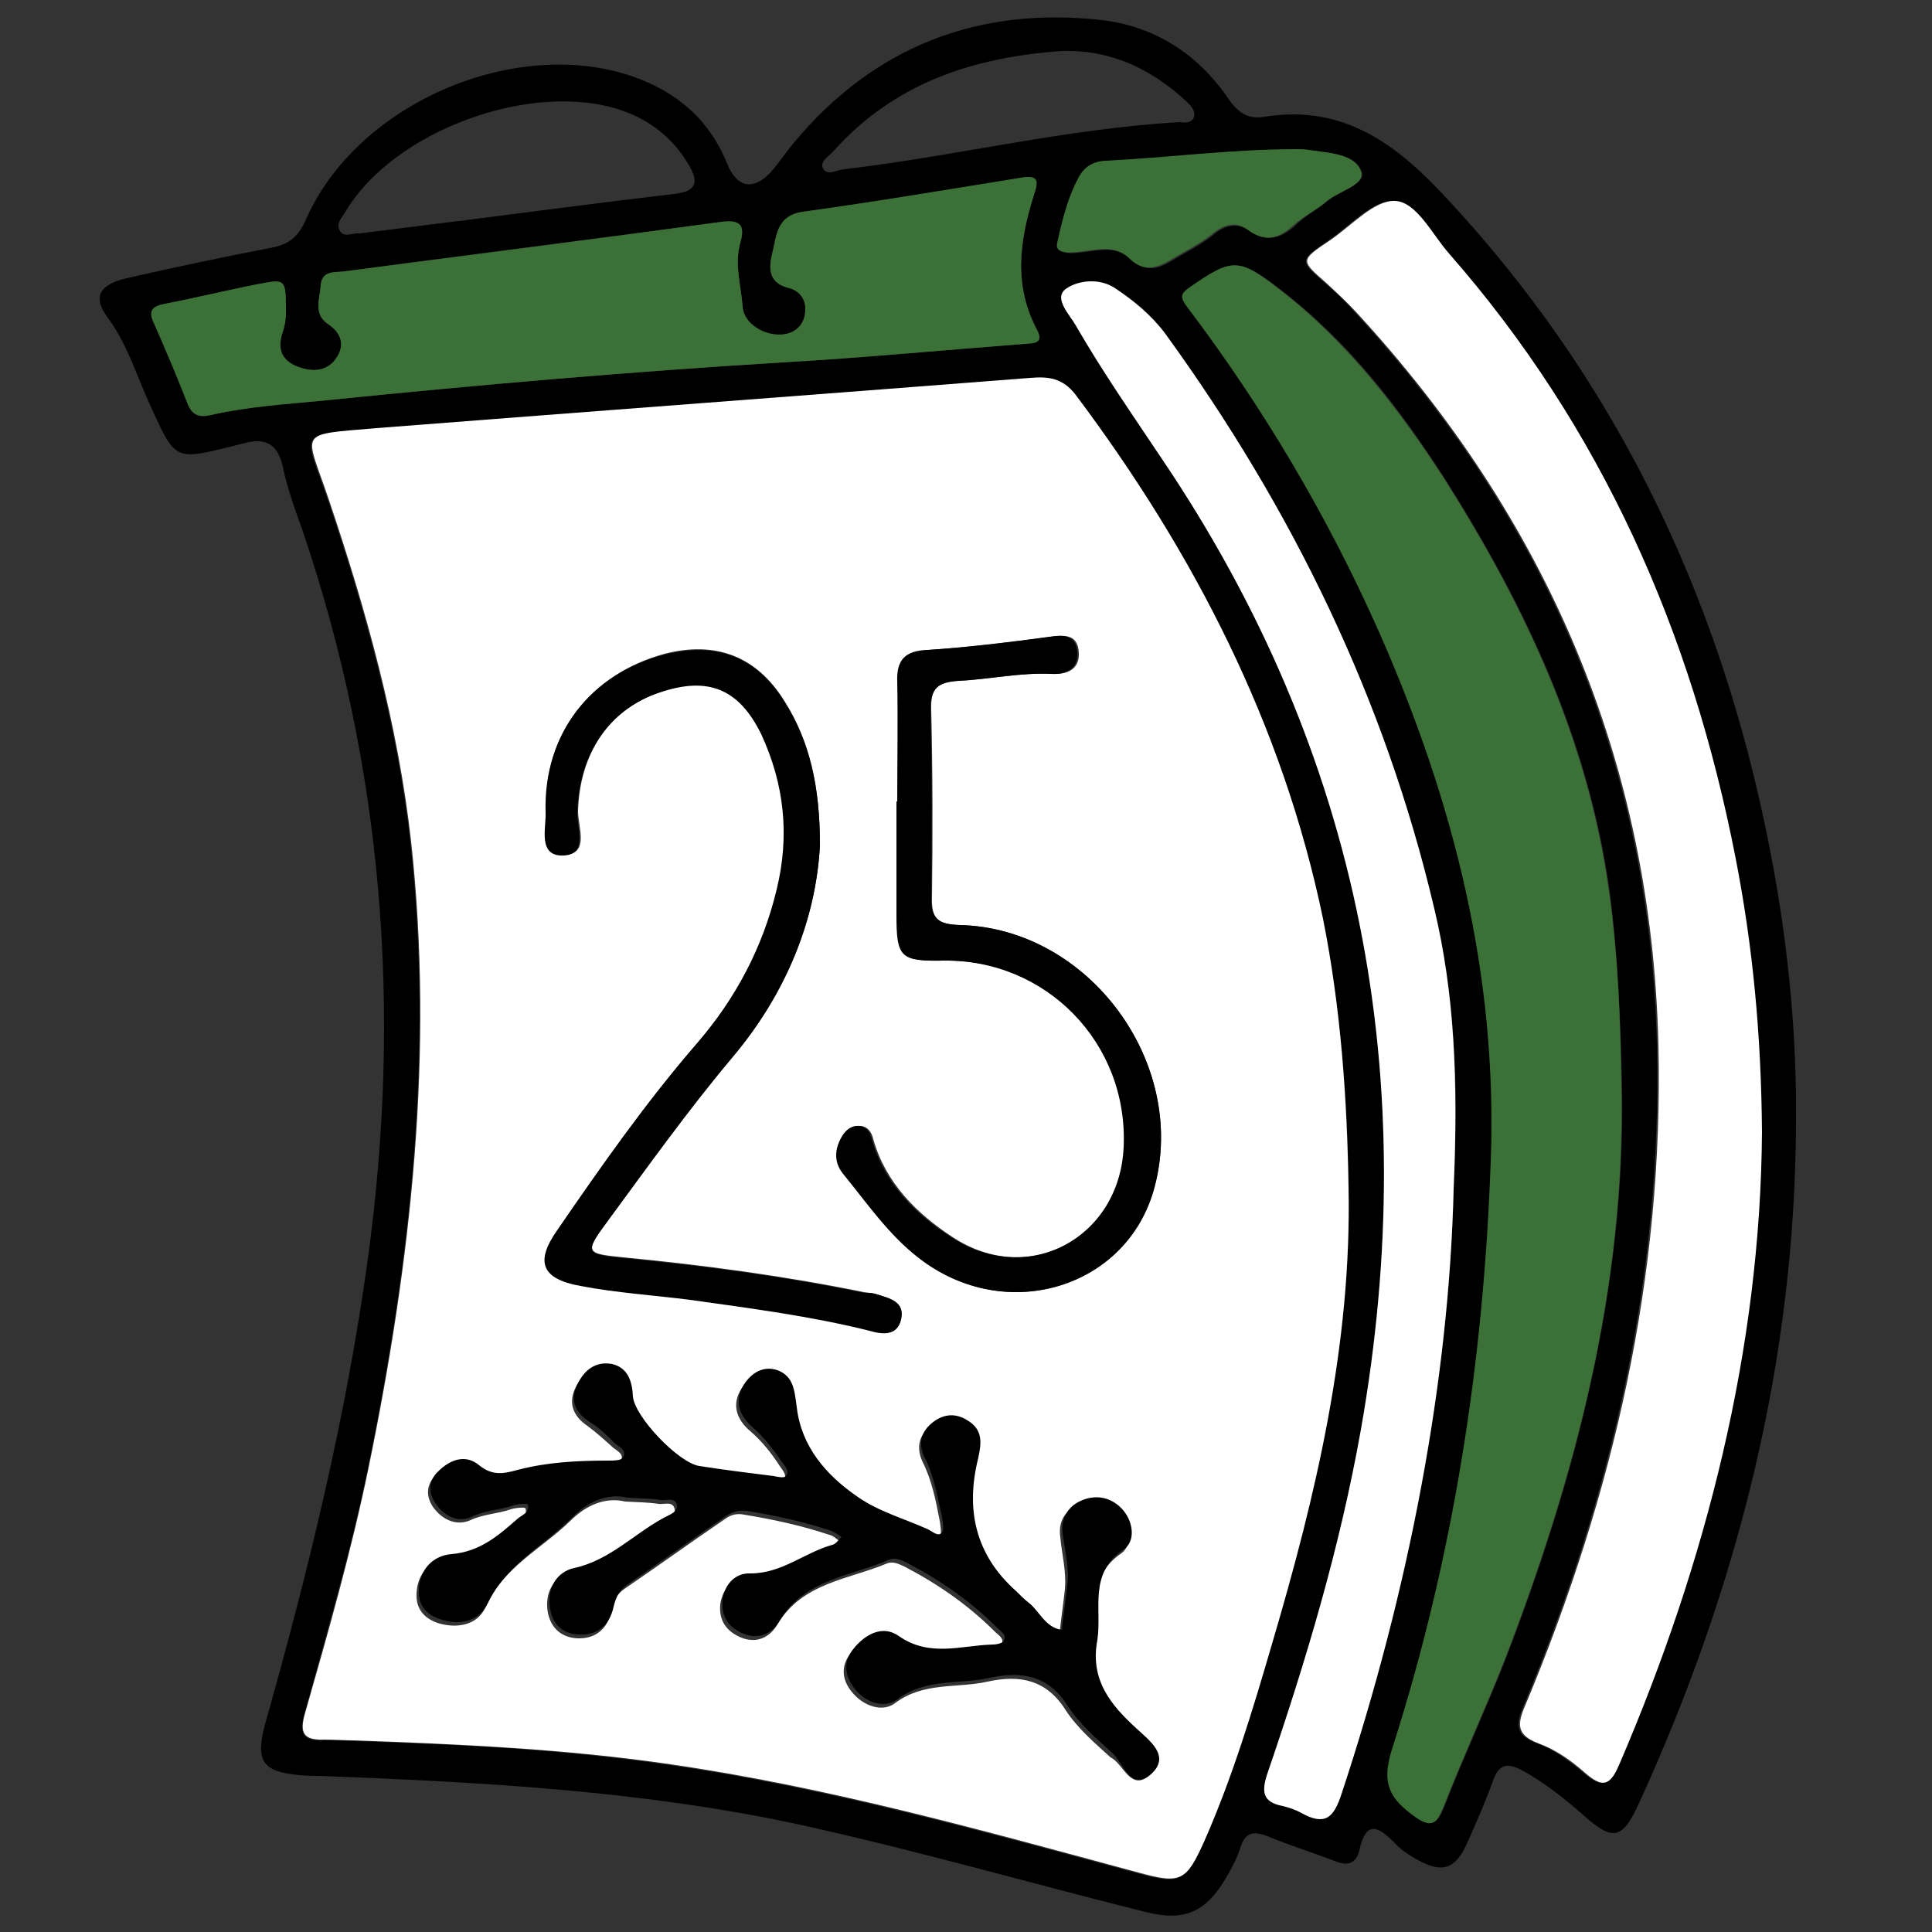 <?xml version="1.0" encoding="utf-8"?>
<!-- Generator: Adobe Illustrator 28.0.0, SVG Export Plug-In . SVG Version: 6.00 Build 0)  -->
<svg version="1.1" id="Layer_1" xmlns="http://www.w3.org/2000/svg" xmlns:xlink="http://www.w3.org/1999/xlink" x="0px" y="0px"
	 viewBox="0 0 250 250" style="enable-background:new 0 0 250 250;" xml:space="preserve">
<rect x="0" y="0" width="250" height="250" fill="#333333" stroke="none"/>
<style type="text/css">
	.st0{fill:#FFFFFF;}
	.st1{fill:#3B7036;}
</style>
<g id="XMLID_00000150804945380967997920000015416213835199524749_">
	<g>
		<path d="M229.6,113c1.9,10.6,2.9,21.4,2.8,32.2c-0.1,30.9-7.5,60.1-20.3,88.1c-2.2,4.8-3.4,5-7.3,1.5c-2.4-2.1-4.9-4.1-7.8-5.7
			c-1.9-1-3-0.9-3.8,1.3c-1,2.8-2.2,5.5-3.4,8.2c-1.5,3.3-3.2,3.8-6.3,2.1c-1.1-0.6-2.2-1.3-3-2.2c-2.1-2.1-3.7-3.1-4.6,0.9
			c-0.4,1.8-1.6,2.1-3.2,1.4c-2.9-1.1-5.8-2-8.7-3.2c-1.8-0.7-2.9-0.5-3.5,1.5c-0.4,1.3-1.1,2.6-1.8,3.8c-2.6,4.5-5.4,5.8-10.5,4.5
			c-14.8-3.7-29.4-7.9-44.3-11.2c-20.6-4.5-41.6-5.6-62.6-6.4c-0.8,0-1.7,0-2.5-0.1c-4.8-0.4-5.8-1.8-4.5-6.6
			c5.6-19.8,10.5-39.8,13.3-60.2c4.4-32.1,2-63.4-8.4-94.1c-1-2.8-2-5.5-2.6-8.4c-0.7-3.1-2.4-3.8-5.2-3c-0.4,0.1-0.8,0.2-1.2,0.3
			c-7.6,1.9-7.5,1.9-10.7-5.1c-1.8-3.9-3-8.1-5.7-11.7c-1.8-2.5-0.9-4.1,2.6-4.9c6.1-1.4,12.3-2.7,18.5-3.9c2.3-0.4,3.6-1.3,4.6-3.5
			C46,13.5,66.5,4.6,81.9,9.9c5.7,2,9.9,5.6,12.2,11.3c1.3,3.2,3.5,3.5,5.8,0.9c1-1.2,1.9-2.5,2.8-3.6
			c10.4-12.5,23.9-17.7,39.9-15.9c6.8,0.8,12.4,4.4,16.3,10.1c1.3,1.9,2.6,2.8,4.8,2.4c9.5-1.5,16.2,2.9,22.5,9.5
			C209.9,49.6,223.6,79.4,229.6,113z M227.9,146.5c-0.1-12.7-1.2-24.1-3.4-35.4c-5.6-29.3-17.3-55.8-37.2-78.3
			c-2.2-2.5-4.2-6.7-7-6.8c-2.7-0.1-5.6,3.2-8.4,5.1c-3.8,2.6-3.8,2.6-0.5,5.5c1.4,1.2,2.7,2.4,3.9,3.8
			c24.7,26.8,38.2,58.1,39.1,94.8c0.7,29.8-5.8,58.1-17.2,85.4c-1.1,2.5-1.2,3.9,1.7,5c2.2,0.8,4.2,2.3,6,3.8c2.2,1.9,3.2,1.8,4.4-1
			C220.8,201.9,227.7,174.4,227.9,146.5z M194.9,214.5c9.1-23.7,15.4-47.9,15-73.6c-0.2-8.5-0.5-17.1-1.6-25.5
			c-2.7-19.6-10.9-37-21.3-53.4c-5.9-9.2-12.6-17.9-21.4-24.6c-5.3-4.1-6.2-4-11.6-0.2c-1.3,0.9-1.2,1.4-0.3,2.5
			c9.9,13.1,18.2,27.1,24.9,42.2c9.7,21.8,15.3,44.3,14.4,68.3c-0.9,25.9-4.8,51.3-12.7,75.9c-1.3,4-0.8,6.2,2.5,8.7
			c2.7,1.9,3.2,1.2,4.2-1.3C189.5,227.1,192.4,220.9,194.9,214.5z M188.1,153.8c0.7-14,0.1-25.2-2.5-36.2
			c-6.4-27.2-18.5-51.8-34.8-74.4c-1.7-2.4-4-4.3-6.5-5.9c-2.1-1.4-4.9-1-6.4,0.1c-1.6,1.2,0.5,3.2,1.3,4.7
			c3.4,5.9,7.3,11.6,11.1,17.2c25.9,38.3,33.8,80.4,25.8,125.7c-2.7,15.2-7.1,29.9-12.1,44.5c-0.8,2.3-0.6,3.7,2,4.2
			c0.8,0.1,1.6,0.4,2.4,0.9c3,1.7,4.1,0.6,5.2-2.5C182.3,205.8,187.5,178.8,188.1,153.8z M171.8,26c1.5-1.3,5-2.1,4.4-3.8
			c-0.8-2.3-4.1-2.4-6.6-2.7c-0.6-0.1-1.1-0.1-1.7-0.1c-8.3-0.1-16.5,1-24.7,1.5c-1.6,0.1-2.6,0.8-3.4,2.1c-1.3,2.4-2,4.9-2.8,8.5
			c-0.3,1.1,0.9,1.4,2.6,1.2c2.3-0.2,4.8-1.1,6.8,0.9c1.8,1.7,3.5,1.2,5.3,0.1c1.8-1.1,3.7-2,5.3-3.3c1.5-1.3,3.1-1.6,4.6-0.6
			c2.3,1.6,4,1.1,5.9-0.5C168.7,28,170.4,27.2,171.8,26z M164.6,212.7c5.7-19.3,10.3-38.7,9.9-59c-0.1-11.6-1-23.2-3.4-34.7
			c-5.2-25.2-16.7-47.4-32-67.8c-1.6-2.2-3.5-2.3-5.9-2.2c-28.2,2.2-56.4,4.3-84.6,6.5c-10.4,0.8-9.3,0.1-6.2,9.1
			c4.9,14.5,9,29.2,10.7,44.4c3,27.3,0,54.2-5.5,81c-2.2,10.7-5.3,21.2-8.2,31.7c-0.8,2.7-0.1,3.6,2.5,3.5c1.3,0,2.5,0,3.8,0.1
			c13.7,0.4,27.4,1.1,41,3.1c20.6,3,40.5,8.6,60.5,14c5.5,1.5,6.2,1.2,8.6-4.2C159.5,229.9,162,221.3,164.6,212.7z M154.5,15.1
			c0.2-0.9-0.5-1.5-1.1-2.1c-4.5-4.1-9.7-6.6-16-6.4c-11.4,0.8-21.6,4.1-29.5,12.9c-0.6,0.7-1.9,1.4-1.4,2.3c0.5,1,1.8,0.2,2.7,0.1
			c14.6-1.7,28.9-5.3,43.6-6.1C153.4,15.9,154.3,15.9,154.5,15.1z M132.6,44.5c1.1-0.1,2.6,0,1.6-1.8c-3.1-5.8-2.2-11.7-0.4-17.5
			c0.6-1.8,0.5-2.6-1.7-2.2c-9.4,1.6-18.8,3.1-28.2,4.4c-3.5,0.5-3.4,3.2-4,5.5c-0.5,2.1-0.3,3.8,2.3,4.4c1.3,0.3,2.1,1.4,2,2.9
			c-0.1,1.1-0.5,2.1-1.6,2.7c-2.4,1.3-6.3-0.5-6.5-3.2c-0.2-2.8-1.1-5.5-0.3-8.3c0.6-2.1,0.1-3-2.4-2.7c-16.2,2.2-32.5,4.2-48.7,6.4
			c-1.3,0.2-3.1-0.2-3.2,1.8c-0.1,1.7-1,3.7,0.9,5c1.8,1.2,2.4,2.8,1,4.6c-1.3,1.7-3.2,1.6-5,0.9c-2.1-0.8-2.5-2.4-1.8-4.5
			c0.3-1,0.4-2.2,0.4-2.3c0-4.5,0-4.5-3.3-3.9c-4.1,0.8-8.2,1.8-12.3,2.6c-1.6,0.3-2.3,0.8-1.5,2.5c1.5,3.5,3,6.9,4.4,10.5
			c0.6,1.5,1.5,1.8,3,1.4c4.9-1.2,9.9-1.4,14.9-1.9c19.6-2,39.3-3.7,59-4.9C111.6,46.3,122.1,45.3,132.6,44.5z M87.2,25.1
			c2.9-0.3,3.3-1.5,1.9-3.8c-2-3.4-4.9-5.7-8.6-7c-11.6-4-29.6,2.6-35.8,13.1c-0.4,0.7-1.2,1.4-0.8,2.3c0.5,1.2,1.7,0.4,2.6,0.5
			c4.3-0.5,8.6-1.1,12.9-1.6C68.7,27.4,77.9,26.2,87.2,25.1z"/>
		<path class="st0" d="M224.6,111.1c2.2,11.3,3.3,22.7,3.4,35.4c-0.2,27.9-7.1,55.4-18.5,81.9c-1.2,2.8-2.2,2.9-4.4,1
			c-1.8-1.6-3.8-3-6-3.8c-2.9-1.1-2.8-2.5-1.7-5c11.4-27.3,17.9-55.5,17.2-85.4c-0.9-36.7-14.4-68-39.1-94.8
			c-1.2-1.3-2.6-2.6-3.9-3.8c-3.3-2.9-3.4-2.9,0.5-5.5c2.8-1.9,5.7-5.2,8.4-5.1c2.8,0.1,4.8,4.3,7,6.8
			C207.3,55.4,218.9,81.8,224.6,111.1z"/>
		<path class="st1" d="M209.8,140.9c0.5,25.7-5.9,49.9-15,73.6c-2.5,6.4-5.4,12.6-7.9,19c-1,2.5-1.6,3.3-4.2,1.3
			c-3.4-2.5-3.8-4.7-2.5-8.7c7.9-24.7,11.8-50,12.7-75.9c0.9-24.1-4.8-46.5-14.4-68.3c-6.7-15.1-15-29.1-24.9-42.2
			c-0.8-1.1-1-1.6,0.3-2.5c5.5-3.8,6.3-3.9,11.6,0.2c8.8,6.8,15.5,15.5,21.4,24.6c10.4,16.4,18.6,33.8,21.3,53.4
			C209.4,123.9,209.7,132.4,209.8,140.9z"/>
		<path class="st0" d="M185.6,117.6c2.6,10.9,3.1,22.2,2.5,36.2c-0.6,25-5.8,52-14.5,78.3c-1,3.1-2.1,4.2-5.2,2.5
			c-0.7-0.4-1.6-0.7-2.4-0.9c-2.6-0.5-2.8-1.8-2-4.2c5-14.6,9.4-29.3,12.1-44.5c8-45.3,0.1-87.4-25.8-125.7
			c-3.8-5.7-7.7-11.3-11.1-17.2c-0.8-1.4-2.9-3.5-1.3-4.7c1.5-1.1,4.3-1.5,6.4-0.1c2.4,1.6,4.7,3.5,6.5,5.9
			C167.2,65.8,179.2,90.4,185.6,117.6z"/>
		<path class="st1" d="M176.1,22.2c0.6,1.7-2.8,2.5-4.4,3.8c-1.4,1.2-3.1,2-4.4,3.2c-1.9,1.7-3.6,2.2-5.9,0.5
			c-1.5-1.1-3-0.7-4.6,0.6c-1.6,1.3-3.5,2.2-5.3,3.3c-1.8,1.1-3.5,1.6-5.3-0.1c-2-2-4.5-1.1-6.8-0.9c-1.7,0.2-2.9,0-2.6-1.2
			c0.8-3.6,1.5-6.1,2.8-8.5c0.7-1.3,1.8-2,3.4-2.1c8.2-0.4,16.4-1.5,24.7-1.5c0.6,0,1.1,0,1.7,0.1C172,19.8,175.3,19.9,176.1,22.2z"
			/>
		<path class="st0" d="M174.5,153.7c0.4,20.3-4.2,39.7-9.9,59c-2.5,8.6-5.1,17.2-8.7,25.4c-2.4,5.4-3.1,5.7-8.6,4.2
			c-20-5.4-39.9-11-60.5-14c-13.6-2-27.3-2.6-41-3.1c-1.3,0-2.5-0.1-3.8-0.1c-2.7,0.1-3.3-0.8-2.5-3.5c3-10.5,6-21,8.2-31.7
			c5.5-26.7,8.5-53.7,5.5-81c-1.7-15.2-5.8-29.9-10.7-44.4c-3-8.9-4.2-8.2,6.2-9.1c28.2-2.2,56.4-4.3,84.6-6.5
			c2.4-0.2,4.2,0,5.9,2.2c15.3,20.4,26.8,42.7,32,67.8C173.5,130.4,174.3,142.1,174.5,153.7z M149.4,153.6
			c4.3-16.2-8.6-33.5-25.2-33.9c-2.7-0.1-3.7-0.7-3.6-3.5c0.1-8.1,0.1-16.2-0.1-24.4c-0.1-2.8,0.9-3.6,3.6-3.7c4-0.2,8-1.1,12.1-0.9
			c1.9,0.1,3.5-0.6,3.4-2.7c-0.1-2.3-1.6-2.4-3.6-2.1c-5.3,0.7-10.5,1.3-15.8,1.7c-2.9,0.2-3.9,1.3-3.9,4.1c0.1,5.2,0,10.4,0,15.5
			c0,0-0.1,0-0.1,0c0,4.9,0,9.8,0,14.7c0,5.5,0.5,6,6,5.9c13.4-0.2,24,10.6,23.4,24.1c-0.5,11.8-12.4,18.2-22.3,11.7
			c-4.6-3-8.7-7-10.3-12.7c-0.2-0.9-0.7-1.6-1.6-1.7c-0.9-0.1-1.6,0.4-2.1,1.1c-1.2,1.7-1.3,3.5,0,5.1c3.1,3.8,5.8,7.9,9.8,10.9
			C130.1,171.5,146,166.7,149.4,153.6z M148.9,229.6c2.6-2.3-0.3-4.3-1.9-5.8c-3.2-3.1-6-6.3-5.3-11.1c0.6-4-1.2-8.6,3.4-11.7
			c1.4-1,1.2-3.4,0-5c-1.3-1.7-3.3-2.2-5.3-1.4c-1.9,0.7-2.9,2.2-2.6,4.3c0.2,2.2,0.8,4.4,0.6,6.7c-0.2,1.9-0.5,3.9-0.7,5.8
			c-2.2-0.3-2.9-2.5-4.4-3.6c-0.6-0.4-1-1-1.5-1.4c-5.3-4.7-6.5-10.6-4.9-17.3c0.5-1.9,0.6-3.6-1.4-4.8c-1.5-0.9-3-0.9-4.3,0.1
			c-1.7,1.2-2.1,2.9-1.2,4.8c1.2,2.4,1.7,5,2.2,7.6c0.1,0.7,0.3,1.6,0,2c-0.5,0.5-1.2-0.2-1.8-0.4c-3.1-1.4-6.4-2.3-9.1-4.2
			c-4-2.8-7.3-6.5-7.9-11.6c-0.3-2.1-0.4-3.9-2.5-4.8c-1.8-0.7-3.3,0.3-4.3,1.8c-1.4,2.1-0.7,4.1,1.1,5.6c1.5,1.3,2.7,2.8,3.8,4.5
			c0.4,0.6,1,1.2,0.5,1.8c-0.2,0.2-1,0.1-1.6,0c-3.2-0.4-6.4-0.9-9.6-1.3c-2.7-0.4-8.4-6.4-8.6-9c-0.2-1.9-0.6-3.8-2.7-4.2
			c-2.1-0.4-3.6,0.8-4.4,2.5c-1,2-0.4,3.7,1.5,5c1.1,0.8,2.2,1.8,3.2,2.7c0.5,0.5,1.7,0.9,1.1,1.9c-0.2,0.4-1.2,0.4-1.9,0.4
			c-3.9,0-7.9,0.2-11.7,1.2c-1.8,0.5-3.3,0.8-5-0.6c-1.8-1.5-3.8-0.7-5.3,0.8c-1.3,1.2-1.3,2.8-0.3,4.2c1.2,1.6,3,2.4,4.8,1.6
			c1.7-0.8,3.5-0.8,5.2-1.4c0.6-0.2,1.9-0.3,1.9-0.1c0.3,1-0.7,1.3-1.3,1.8c-2.5,2.2-4.9,4.3-8.6,4.6c-2.3,0.2-4.1,1.9-4.2,4.6
			c-0.1,2,1,3.2,2.7,3.8c2.5,0.8,5.2,0.3,6.2-2c2.3-5.2,7.3-7.6,11-11.2c2.1-2.1,4.6-3.1,7.1-2.5c1.8,0.1,3,0.1,4.3,0.3
			c0.8,0.1,1.9-0.4,2.1,0.7c0.1,0.9-1,1.2-1.7,1.6c-3.9,2.1-7,5.5-11.6,6.5c-2.3,0.5-3.6,2.7-3.1,5.3c0.4,2,1.8,3.2,3.8,3.3
			c2.4,0.1,4-1.3,4.4-3.6c0.2-1.2,0.7-2.1,1.7-2.8c4.4-3,8.7-6.1,13.1-9.1c0.7-0.5,1.5-0.7,2.4-0.5c3.7,0.6,7.4,1.4,11,2.6
			c0.5,0.1,0.9,0.5,1.3,0.8c-0.4,0.4-0.7,0.9-1.2,1c-3.6,1.1-6.5,3.8-10.6,3.7c-1.9,0-3.3,1.4-3.6,3.5c-0.2,2.1,0.8,3.5,2.7,4.3
			c2,0.8,3.7,0,4.7-1.7c3.2-5.4,9.2-5.8,14.2-7.9c0.8-0.3,1.6,0.1,2.4,0.5c4.2,2.2,8.1,4.9,11.5,8.3c0.5,0.5,1.3,0.9,0.9,1.7
			c-0.2,0.3-0.9,0.5-1.4,0.5c-4.1,0.2-8.2,1.8-12.2-1.1c-2.1-1.5-4.3-0.2-5.9,1.7c-1.3,1.6-1.2,3.4,0.1,5c1.5,1.9,4,2.7,5.6,1.5
			c3.7-2.8,8-1.9,12-2.8c4.1-0.9,7.6-0.3,10.1,3.7c1.5,2.3,3.7,4.2,5.8,6.1C145.4,228.2,146.3,232,148.9,229.6z M116.6,170.7
			c0.5-2.2-1.5-2.7-3.1-3.2c-0.5-0.2-1.1-0.2-1.7-0.3c-10.3-2.1-20.7-3.5-31.1-4.5c-5-0.5-5-0.6-2.2-4.6
			c5.3-7.2,10.5-14.5,16.3-21.4c7-8.3,10.8-17.9,11.3-27.4c0-7.5-1.3-13.4-4.6-18.6c-3.6-5.8-8.9-7.8-15.5-6.1
			C76.4,87.2,70.3,95,70.7,105c0.1,2-1.2,5.8,2.4,5.6c3.2-0.1,1.7-3.6,1.7-5.6c0.2-7.5,4-13.2,10.7-15.5c6.3-2.1,10.3-0.5,13.1,5.4
			c3.1,6.4,3.7,13.1,2,20.1c-1.8,7.5-5.3,14.1-10.3,19.9c-6.6,7.7-12.4,15.9-18.1,24.2c-2.9,4.2-2.1,6.3,3,7.2
			c4.7,0.8,9.4,1.1,14.2,1.8c7.8,1,15.6,2,23.2,4C114.3,172.6,116.1,172.9,116.6,170.7z"/>
		<path d="M124.2,119.7c16.7,0.4,29.5,17.8,25.2,33.9c-3.5,13.1-19.3,17.9-30.5,9.2c-3.9-3-6.7-7.1-9.8-10.9c-1.3-1.6-1.1-3.4,0-5.1
			c0.5-0.7,1.2-1.2,2.1-1.1c0.9,0.1,1.4,0.8,1.6,1.7c1.6,5.7,5.6,9.7,10.3,12.7c9.9,6.5,21.8,0.1,22.3-11.7
			c0.6-13.4-10-24.3-23.4-24.1c-5.5,0.1-6-0.4-6-5.9c0-4.9,0-9.8,0-14.7c0,0,0.1,0,0.1,0c0-5.2,0.1-10.4,0-15.5
			c-0.1-2.8,1-4,3.9-4.1c5.3-0.3,10.6-1,15.8-1.7c1.9-0.3,3.5-0.2,3.6,2.1c0.1,2.1-1.5,2.8-3.4,2.7C132,87,128,87.9,124,88.1
			c-2.7,0.2-3.6,1-3.6,3.7c0.2,8.1,0.2,16.2,0.1,24.4C120.5,119,121.5,119.6,124.2,119.7z"/>
		<path d="M147.1,223.7c1.6,1.5,4.4,3.5,1.9,5.8c-2.7,2.4-3.6-1.3-5-2.6c-2.1-1.9-4.3-3.8-5.8-6.1c-2.5-4-6-4.6-10.1-3.7
			c-4,0.9-8.3,0-12,2.8c-1.6,1.2-4.1,0.5-5.6-1.5c-1.2-1.6-1.4-3.4-0.1-5c1.5-1.9,3.8-3.2,5.9-1.7c4,2.8,8.1,1.2,12.2,1.1
			c0.5,0,1.3-0.2,1.4-0.5c0.4-0.8-0.4-1.2-0.9-1.7c-3.4-3.4-7.3-6.1-11.5-8.3c-0.8-0.4-1.6-0.8-2.4-0.5c-5,2.2-11,2.5-14.2,7.9
			c-1,1.7-2.7,2.5-4.7,1.7c-1.9-0.8-2.9-2.2-2.7-4.3c0.2-2.1,1.7-3.6,3.6-3.5c4.1,0,7-2.7,10.6-3.7c0.5-0.1,0.8-0.7,1.2-1
			c-0.4-0.3-0.9-0.6-1.3-0.8c-3.6-1.2-7.3-2-11-2.6c-0.9-0.1-1.7,0.1-2.4,0.5c-4.4,3-8.7,6.1-13.1,9.1c-1,0.7-1.4,1.6-1.7,2.8
			c-0.5,2.4-2.1,3.7-4.4,3.6c-2,0-3.5-1.2-3.8-3.3c-0.5-2.6,0.8-4.8,3.1-5.3c4.6-1,7.7-4.4,11.6-6.5c0.7-0.4,1.8-0.7,1.7-1.6
			c-0.2-1.1-1.4-0.6-2.1-0.7c-1.2-0.2-2.5-0.2-4.3-0.3c-2.5-0.6-5,0.4-7.1,2.5c-3.7,3.7-8.6,6.1-11,11.2c-1.1,2.3-3.7,2.9-6.2,2
			c-1.8-0.6-2.8-1.8-2.7-3.8c0.1-2.7,1.9-4.4,4.2-4.6c3.7-0.3,6.1-2.4,8.6-4.6c0.6-0.5,1.6-0.8,1.3-1.8c-0.1-0.2-1.3-0.1-1.9,0.1
			c-1.7,0.6-3.5,0.6-5.2,1.4c-1.8,0.9-3.6,0.1-4.8-1.6c-1-1.4-1-3,0.3-4.2c1.5-1.5,3.5-2.3,5.3-0.8c1.7,1.4,3.2,1.1,5,0.6
			c3.8-1,7.7-1.2,11.7-1.2c0.7,0,1.7,0,1.9-0.4c0.6-1-0.6-1.4-1.1-1.9c-1-1-2-2-3.2-2.7c-2-1.3-2.6-3-1.5-5c0.8-1.7,2.3-2.9,4.4-2.5
			c2.1,0.5,2.6,2.3,2.7,4.2c0.2,2.6,5.9,8.6,8.6,9c3.2,0.5,6.4,0.9,9.6,1.3c0.5,0.1,1.4,0.3,1.6,0c0.5-0.6-0.1-1.3-0.5-1.8
			c-1.1-1.6-2.3-3.2-3.8-4.5c-1.7-1.5-2.5-3.4-1.1-5.6c1-1.5,2.5-2.4,4.3-1.8c2.1,0.8,2.2,2.6,2.5,4.8c0.6,5.1,3.8,8.8,7.9,11.6
			c2.7,1.9,6,2.8,9.1,4.2c0.6,0.3,1.3,1,1.8,0.4c0.3-0.3,0.1-1.3,0-2c-0.6-2.6-1-5.2-2.2-7.6c-1-1.9-0.5-3.6,1.2-4.8
			c1.4-1,2.9-1,4.3-0.1c2,1.2,1.8,2.9,1.4,4.8c-1.7,6.7-0.4,12.6,4.9,17.3c0.5,0.5,1,1,1.5,1.4c1.5,1.1,2.2,3.3,4.4,3.6
			c0.2-1.9,0.5-3.9,0.7-5.8c0.3-2.3-0.3-4.4-0.6-6.7c-0.2-2.1,0.8-3.6,2.6-4.3c2-0.8,4-0.2,5.3,1.4c1.3,1.6,1.5,4,0,5
			c-4.6,3.1-2.8,7.7-3.4,11.7C141,217.4,143.8,220.7,147.1,223.7z"/>
		<path class="st1" d="M134.2,42.7c0.9,1.8-0.5,1.7-1.6,1.8c-10.5,0.8-20.9,1.8-31.4,2.4c-19.7,1.2-39.3,2.9-59,4.9
			c-5,0.5-10,0.8-14.9,1.9c-1.4,0.3-2.4,0.1-3-1.4c-1.4-3.5-2.8-7-4.4-10.5c-0.8-1.7-0.1-2.2,1.5-2.5c4.1-0.8,8.2-1.8,12.3-2.6
			c3.3-0.6,3.3-0.6,3.3,3.9c0,0.1,0,1.2-0.4,2.3c-0.7,2.1-0.3,3.6,1.8,4.5c1.8,0.7,3.7,0.8,5-0.9c1.3-1.8,0.8-3.4-1-4.6
			c-1.9-1.3-1-3.3-0.9-5c0.2-2,1.9-1.6,3.2-1.8c16.2-2.1,32.5-4.2,48.7-6.4c2.5-0.3,3,0.5,2.4,2.7c-0.8,2.8,0.1,5.6,0.3,8.3
			c0.2,2.7,4.1,4.4,6.5,3.2c1.1-0.6,1.6-1.6,1.6-2.7c0.1-1.4-0.7-2.5-2-2.9c-2.6-0.6-2.8-2.3-2.3-4.4c0.6-2.3,0.5-5,4-5.5
			c9.4-1.3,18.8-2.9,28.2-4.4c2.3-0.4,2.3,0.4,1.7,2.2C131.9,31.1,131.1,36.9,134.2,42.7z"/>
		<path d="M113.5,167.5c1.6,0.5,3.6,0.9,3.1,3.2c-0.5,2.2-2.4,2-4.1,1.5c-7.6-1.9-15.4-2.9-23.2-4c-4.7-0.6-9.5-0.9-14.2-1.8
			c-5-0.9-5.9-3.1-3-7.2c5.7-8.3,11.5-16.6,18.1-24.2c5-5.8,8.5-12.4,10.3-19.9c1.7-7,1-13.6-2-20.1c-2.9-5.9-6.9-7.5-13.1-5.4
			c-6.7,2.2-10.5,8-10.7,15.5c-0.1,2,1.4,5.4-1.7,5.6c-3.5,0.2-2.3-3.6-2.4-5.6C70.3,95,76.4,87.2,86,84.7
			c6.7-1.7,11.9,0.3,15.5,6.1c3.3,5.2,4.6,11.1,4.6,18.6c-0.5,9.5-4.3,19.1-11.3,27.4c-5.8,6.9-11,14.2-16.3,21.4
			c-2.9,3.9-2.8,4.1,2.2,4.6c10.5,1,20.9,2.4,31.1,4.5C112.4,167.3,113,167.3,113.5,167.5z"/>
	</g>
</g>
</svg>
